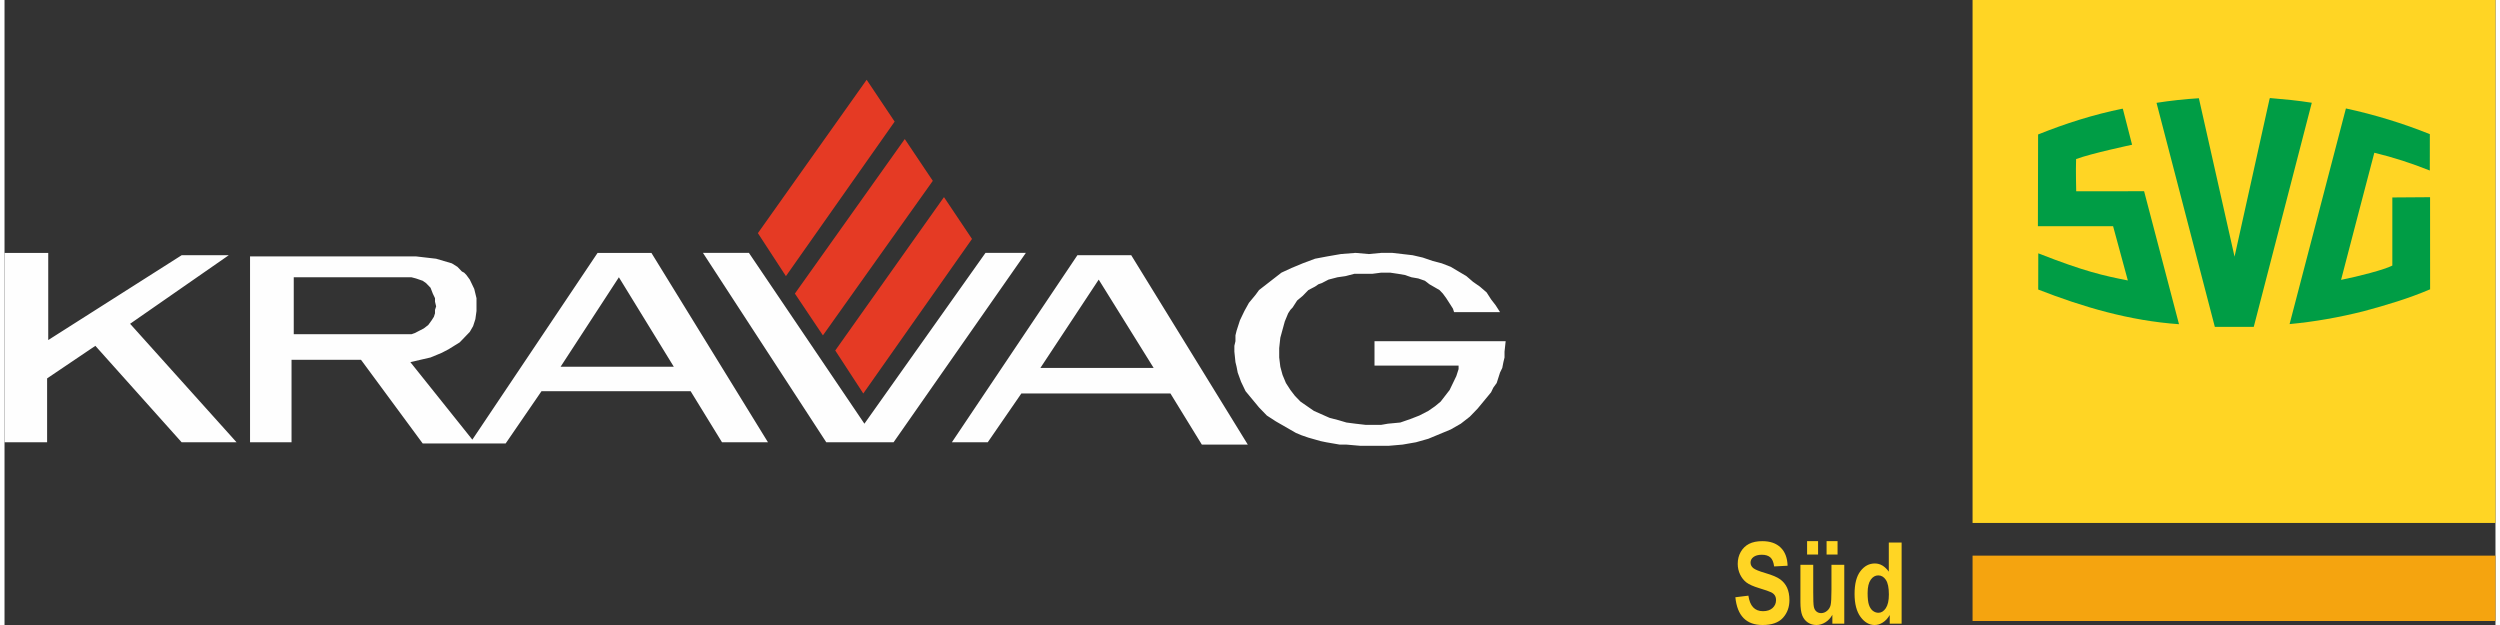 <?xml version="1.0" encoding="UTF-8"?>
<!DOCTYPE svg PUBLIC "-//W3C//DTD SVG 1.1//EN" "http://www.w3.org/Graphics/SVG/1.1/DTD/svg11.dtd">
<!-- Creator: CorelDRAW 2021 (64-Bit) -->
<svg xmlns="http://www.w3.org/2000/svg" xml:space="preserve" width="2500px" height="625px" version="1.1" style="shape-rendering:geometricPrecision; text-rendering:geometricPrecision; image-rendering:optimizeQuality; fill-rule:evenodd; clip-rule:evenodd"
viewBox="0 0 641.71 161.01"
 xmlns:xlink="http://www.w3.org/1999/xlink"
 xmlns:xodm="http://www.corel.com/coreldraw/odm/2003">
 <rect x="0" y="0" width="641.71" height="161.01" fill="#333333" stroke="none"/>
 <defs>
  <style type="text/css">
   <![CDATA[
    .fil4 {fill:#FEFEFE}
    .fil3 {fill:#E53A24}
    .fil1 {fill:#FFD524;fill-rule:nonzero}
    .fil0 {fill:#F5A40F;fill-rule:nonzero}
    .fil2 {fill:#009D45;fill-rule:nonzero}
   ]]>
  </style>
 </defs>
 <g id="Ebene_x0020_1">
  <g id="_2671391677008">
   <g>
    <g id="SVG_x0020_Logo.cdr">
     <polygon class="fil0" points="507,159.98 641.71,159.98 641.71,143.14 507,143.14 "/>
     <polygon class="fil1" points="507,134.72 641.71,134.72 641.71,0 507,0 "/>
     <path class="fil2" d="M594.39 26.47l-14.95 57.73 -10.03 0 -15.02 -57.71c3.54,-0.55 7.32,-0.97 10.91,-1.18l9.19 40.81 9.04 -40.73 0.1 -0.13c3.68,0.31 7.14,0.63 10.76,1.21z"/>
     <path class="fil2" d="M624.8 34.56l-0.01 9.37c-4.61,-1.84 -9.45,-3.42 -14.29,-4.58l-3.85 14.67 -4.72 18.08c4.45,-0.89 11.26,-2.64 13.21,-3.69l0 -17.54 9.72 -0.07 0.01 23.73c-5.52,2.36 -11.32,4.09 -17.18,5.66 -6.15,1.55 -12.63,2.71 -19.02,3.3l14.51 -55.55c7.37,1.59 14.71,3.84 21.62,6.62z"/>
     <path class="fil2" d="M548.09 37.29c0,0 -10.62,2.25 -14.42,3.69 -0.11,2.72 0.03,8.3 0.03,8.3l17.49 -0.02 8.99 34.26c-12.82,-0.89 -24.84,-4.47 -36.27,-8.93l0.02 -9.33c11.85,4.66 16.82,5.76 23.07,6.99l-3.8 -13.98 -19.37 0 0.05 -23.63c7.06,-2.83 14.19,-5.11 21.77,-6.65l0.1 0.18 2.34 9.12z"/>
    </g>
    <path class="fil1" d="M445.89 153.86l3.36 -0.41c0.38,2.67 1.63,4 3.75,4 1.05,0 1.87,-0.27 2.47,-0.81 0.6,-0.55 0.9,-1.23 0.9,-2.04 0,-0.47 -0.1,-0.87 -0.31,-1.21 -0.21,-0.33 -0.53,-0.6 -0.96,-0.81 -0.43,-0.22 -1.47,-0.58 -3.12,-1.08 -1.47,-0.45 -2.55,-0.93 -3.24,-1.45 -0.68,-0.53 -1.22,-1.21 -1.63,-2.06 -0.4,-0.85 -0.61,-1.76 -0.61,-2.74 0,-1.14 0.26,-2.17 0.78,-3.08 0.52,-0.91 1.24,-1.6 2.15,-2.07 0.92,-0.46 2.05,-0.69 3.39,-0.69 2.02,0 3.6,0.54 4.73,1.64 1.14,1.09 1.73,2.66 1.8,4.69l-3.47 0.18c-0.15,-1.12 -0.48,-1.9 -0.99,-2.34 -0.51,-0.44 -1.23,-0.67 -2.17,-0.67 -0.93,0 -1.65,0.2 -2.16,0.58 -0.5,0.38 -0.76,0.86 -0.76,1.44 0,0.56 0.24,1.03 0.7,1.42 0.46,0.38 1.52,0.81 3.16,1.29 1.74,0.51 3,1.04 3.77,1.6 0.77,0.56 1.37,1.27 1.78,2.15 0.4,0.88 0.61,1.94 0.61,3.2 0,1.81 -0.56,3.34 -1.67,4.57 -1.12,1.24 -2.87,1.85 -5.25,1.85 -4.2,0 -6.53,-2.38 -7.01,-7.15zm24.99 6.8l0 -2.27c-0.46,0.82 -1.06,1.47 -1.8,1.93 -0.74,0.46 -1.51,0.69 -2.32,0.69 -0.81,0 -1.54,-0.21 -2.19,-0.64 -0.65,-0.43 -1.13,-1.04 -1.45,-1.83 -0.31,-0.79 -0.47,-1.94 -0.47,-3.44l0 -9.59 3.3 0 0 6.96c0,1.99 0.04,3.25 0.15,3.79 0.09,0.53 0.31,0.95 0.65,1.25 0.34,0.29 0.76,0.44 1.24,0.44 0.55,0 1.06,-0.2 1.52,-0.58 0.47,-0.39 0.77,-0.88 0.92,-1.48 0.14,-0.61 0.22,-1.94 0.22,-3.99l0 -6.39 3.3 0 0 15.15 -3.07 0zm-6.51 -17.81l0 -3.44 2.83 0 0 3.44 -2.83 0zm5.02 0l0 -3.44 2.83 0 0 3.44 -2.83 0zm19.33 17.81l-3.06 0 0 -2.22c-0.51,0.86 -1.1,1.5 -1.79,1.93 -0.68,0.43 -1.38,0.64 -2.1,0.64 -1.39,0 -2.59,-0.69 -3.62,-2.07 -1.03,-1.39 -1.55,-3.37 -1.55,-5.94 0,-2.59 0.5,-4.55 1.51,-5.86 1,-1.32 2.24,-1.98 3.71,-1.98 0.7,0 1.34,0.17 1.95,0.53 0.59,0.35 1.15,0.88 1.65,1.58l0 -7.51 3.3 0 0 20.9zm-8.76 -7.89c0,1.37 0.12,2.39 0.35,3.07 0.23,0.67 0.56,1.17 0.99,1.51 0.44,0.34 0.92,0.51 1.46,0.51 0.72,0 1.35,-0.39 1.88,-1.17 0.53,-0.79 0.8,-1.96 0.8,-3.54 0,-1.75 -0.26,-3 -0.78,-3.77 -0.51,-0.77 -1.17,-1.15 -1.97,-1.15 -0.76,0 -1.4,0.37 -1.93,1.12 -0.53,0.76 -0.8,1.9 -0.8,3.42z"/>
   </g>
   <g>
    <path class="fil3" d="M194.08 60.06l7.22 11.08 28.01 -39.81 -7.21 -10.78 -28.02 39.51zm9.53 15.57l7.22 10.77 28.31 -39.81 -7.22 -10.77 -28.31 39.81zm10.4 14.66l7.22 11.08 28.01 -39.81 -7.22 -10.78 -28.01 39.51z"/>
    <path class="fil4" d="M386.72 87.9l-33.79 0 0 6.28 21.66 0 0 0.9 -0.58 1.8 -1.73 3.59 -2.31 2.99 -1.45 1.2 -1.73 1.2 -2.31 1.19 -2.31 0.9 -2.6 0.9 -3.18 0.3 -1.73 0.3 -4.04 0 -2.6 -0.3 -2.31 -0.3 -2.03 -0.6 -2.31 -0.6 -4.04 -1.79 -3.47 -2.4 -1.44 -1.49 -1.15 -1.5 -1.16 -1.8 -0.87 -2.09 -0.57 -2.1 -0.29 -2.39 0 -2.4 0.29 -2.69 1.15 -4.19 0.87 -2.1 0.58 -0.89 0.57 -0.6 1.16 -1.8 1.44 -1.2 1.45 -1.49 1.73 -0.9 0.87 -0.6 0.86 -0.3 1.74 -0.9 2.31 -0.6 2.02 -0.29 2.31 -0.6 4.62 0 2.31 -0.3 2.31 0 2.02 0.3 1.74 0.3 1.73 0.59 1.73 0.3 1.73 0.6 1.16 0.9 2.6 1.5 0.86 0.9 0.87 1.19 0.58 0.9 0.58 0.9 0.57 0.9 0.29 0.89 11.84 0 -1.15 -1.79 -1.16 -1.5 -1.15 -1.79 -1.74 -1.5 -1.73 -1.2 -1.73 -1.49 -4.04 -2.4 -2.32 -0.9 -2.31 -0.6 -2.59 -0.89 -2.6 -0.6 -5.2 -0.6 -2.89 0 -3.18 0.3 -3.46 -0.3 -3.76 0.3 -3.46 0.6 -3.18 0.6 -3.18 1.19 -2.88 1.2 -2.6 1.2 -5.78 4.49 -0.87 1.2 -1.73 2.09 -1.16 2.09 -1.15 2.4 -0.87 2.69 -0.29 1.2 0 1.5 -0.28 1.19 0 1.5 0.28 2.7 0.29 1.19 0.29 1.5 0.87 2.39 1.15 2.4 3.47 4.19 2.02 2.09 2.31 1.5 5.2 2.99 1.44 0.6 1.74 0.6 3.17 0.9 1.45 0.3 3.46 0.6 1.74 0 3.46 0.3 7.51 0 3.47 -0.3 3.46 -0.6 3.18 -0.9 5.78 -2.4 2.6 -1.49 2.31 -1.8 2.02 -2.09 3.46 -4.19 0.58 -1.2 0.87 -1.2 0.86 -2.69 0.58 -1.2 0.29 -1.49 0.29 -1.2 0 -1.5 0.29 -2.69zm-375.75 9.58l12.43 -8.39 22.23 24.85 14.15 0 -27.43 -30.53 25.41 -17.66 -12.13 0 -34.37 21.85 0 -22.45 -11.26 0 0 48.79 10.97 0 0 -16.46zm265.42 -31.73l-32.34 48.19 9.24 0 8.66 -12.57 38.41 0 8.09 13.17 11.84 0 -30.03 -48.79 -13.87 0zm-96.46 -0.6l11.84 0 29.75 44 31.19 -44 10.4 0 -34.08 48.79 -17.33 0 -31.77 -48.79zm-27.15 0l-32.26 48.11 -15.97 -19.97 5.2 -1.2 2.89 -1.2 1.73 -0.9 2.89 -1.79 2.6 -2.7 0.86 -1.49 0.29 -0.9 0.29 -0.9 0.29 -2.1 0 -3.29 -0.29 -1.19 -0.29 -1.2 -1.15 -2.4 -0.87 -1.19 -0.58 -0.6 -0.58 -0.3 -1.15 -1.2 -1.44 -0.9 -4.05 -1.19 -5.2 -0.6 -42.74 0 0 47.89 10.69 0 0 -21.25 17.9 0 15.89 21.55 12.13 0 1.44 0 7.8 0 9.24 -13.47 38.41 0 8.09 13.17 11.84 0 -30.03 -48.79 -13.87 0zm-41.59 13.77l-0.29 -1.2 0 -0.9 -0.57 -1.19 -0.58 -1.5 -1.16 -1.2 -0.86 -0.6 -1.74 -0.6 -1.15 -0.3 -30.33 0 0 14.67 30.33 0 0.86 -0.3 2.32 -1.2 1.15 -0.89 0.87 -1.2 0.57 -0.9 0.29 -0.9 0 -0.89 0.29 -0.9zm47.08 -7.49l-15.02 23.05 29.17 0 -14.15 -23.05zm123.61 0.6l-15.02 22.75 29.17 0 -14.15 -22.75z"/>
   </g>
  </g>
 </g>
</svg>
